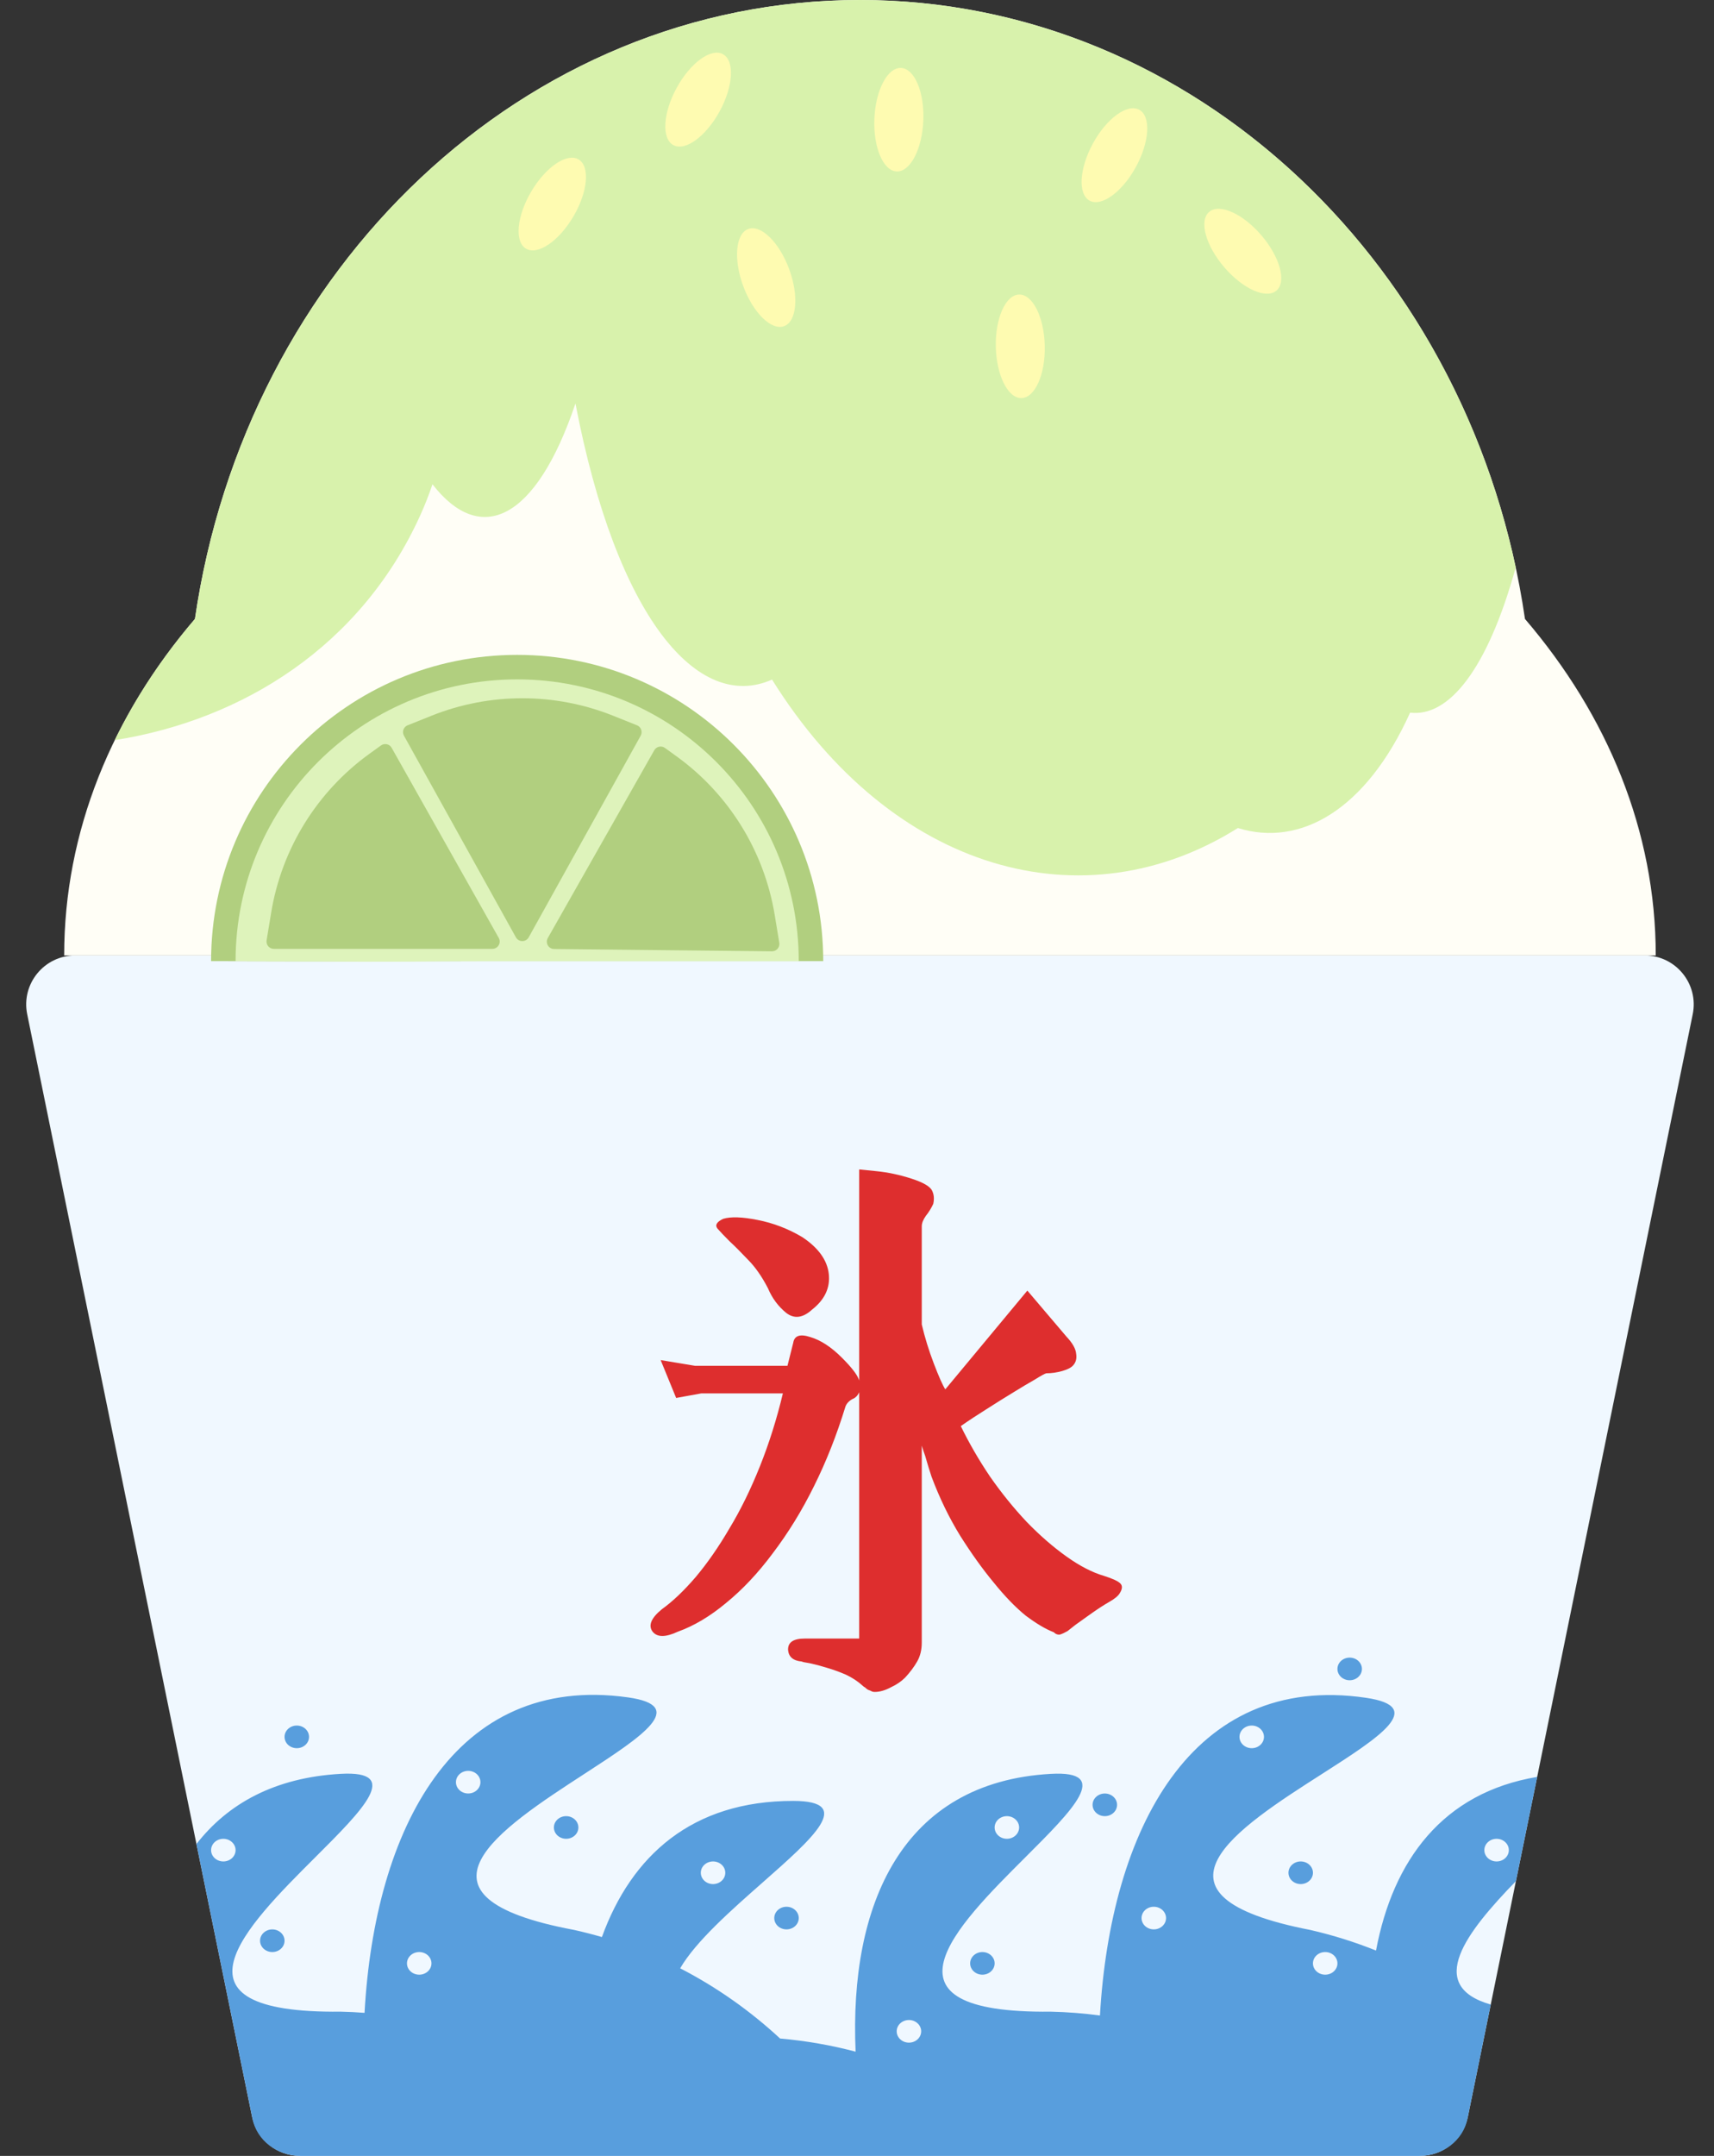 <svg width="70" height="88" viewBox="0 0 70 88" fill="none" xmlns="http://www.w3.org/2000/svg">
<rect x="0" y="0" width="70" height="88" fill="#333333" stroke="none"/>
<path d="M1.111 41.4C0.858 40.16 1.805 39 3.07 39H67.172C68.437 39 69.384 40.16 69.131 41.4L59.948 86.4C59.758 87.331 58.938 88 57.988 88H12.254C11.304 88 10.485 87.331 10.294 86.4L1.111 41.4Z" fill="#F0F8FF"/>
<path d="M60.882 81.822L59.929 86.494C59.751 87.367 58.925 88 57.964 88H12.279C11.318 88 10.492 87.367 10.314 86.494L8.023 75.27C9.308 73.616 11.228 72.556 13.914 72.405C16.43 72.264 14.825 73.866 12.879 75.808C10.042 78.638 6.483 82.19 13.914 82.113C14.241 82.12 14.566 82.136 14.888 82.161C15.303 74.681 18.542 68.289 25.646 69.284C28.138 69.633 26.205 70.888 23.862 72.41C20.447 74.628 16.161 77.411 23.445 78.776C23.83 78.861 24.209 78.959 24.582 79.067C25.789 75.744 28.265 73.504 32.401 73.51C34.922 73.514 33.211 75.021 31.138 76.847C29.848 77.983 28.416 79.245 27.778 80.343C29.295 81.124 30.661 82.1 31.859 83.209C32.922 83.301 33.951 83.484 34.943 83.745C34.679 77.734 36.84 72.747 42.914 72.406C45.43 72.264 43.825 73.866 41.879 75.808C39.042 78.638 35.483 82.19 42.914 82.113C43.595 82.128 44.265 82.181 44.922 82.269C45.358 74.723 48.641 68.252 55.788 69.301C58.278 69.667 56.335 70.91 53.981 72.416C50.548 74.611 46.242 77.366 53.515 78.778C54.448 78.992 55.343 79.275 56.197 79.618C56.887 75.94 58.915 73.175 62.779 72.53L61.91 76.785C59.898 78.858 58.183 81.047 60.882 81.822Z" fill="#589EDD"/>
<ellipse cx="45.121" cy="73.67" rx="0.5" ry="0.462" fill="#589EDD"/>
<ellipse cx="32.121" cy="78.292" rx="0.5" ry="0.462" fill="#589EDD"/>
<ellipse cx="12.121" cy="70.896" rx="0.5" ry="0.462" fill="#589EDD"/>
<ellipse cx="55.121" cy="68.123" rx="0.5" ry="0.462" fill="#589EDD"/>
<ellipse cx="53.121" cy="76.443" rx="0.5" ry="0.462" fill="#589EDD"/>
<ellipse cx="40.121" cy="80.141" rx="0.5" ry="0.462" fill="#589EDD"/>
<ellipse cx="23.121" cy="74.594" rx="0.5" ry="0.462" fill="#589EDD"/>
<ellipse cx="11.121" cy="79.217" rx="0.5" ry="0.462" fill="#589EDD"/>
<ellipse cx="29.121" cy="76.443" rx="0.5" ry="0.462" fill="#F0F8FF"/>
<ellipse cx="51.121" cy="70.896" rx="0.5" ry="0.462" fill="#F0F8FF"/>
<ellipse cx="61.121" cy="75.519" rx="0.5" ry="0.462" fill="#F0F8FF"/>
<ellipse cx="54.121" cy="80.141" rx="0.5" ry="0.462" fill="#F0F8FF"/>
<ellipse cx="41.121" cy="74.594" rx="0.5" ry="0.462" fill="#F0F8FF"/>
<ellipse cx="37.121" cy="82.915" rx="0.5" ry="0.462" fill="#F0F8FF"/>
<ellipse cx="19.121" cy="72.745" rx="0.5" ry="0.462" fill="#F0F8FF"/>
<ellipse cx="47.121" cy="78.292" rx="0.5" ry="0.462" fill="#F0F8FF"/>
<ellipse cx="9.121" cy="75.519" rx="0.5" ry="0.462" fill="#F0F8FF"/>
<ellipse cx="17.121" cy="80.141" rx="0.5" ry="0.462" fill="#F0F8FF"/>
<path d="M34.528 57.414C34.168 58.586 33.739 59.672 33.239 60.672C32.754 61.656 32.192 62.57 31.551 63.414C30.957 64.211 30.325 64.883 29.653 65.43C28.997 65.977 28.34 66.367 27.684 66.602C27.184 66.836 26.84 66.836 26.653 66.602C26.465 66.352 26.59 66.047 27.028 65.688C27.465 65.375 27.926 64.938 28.41 64.375C28.895 63.797 29.356 63.133 29.793 62.383C30.247 61.633 30.66 60.789 31.035 59.852C31.41 58.914 31.723 57.922 31.973 56.875H28.645L27.614 57.062L26.981 55.516L28.387 55.75H32.16L32.395 54.812C32.442 54.516 32.676 54.438 33.098 54.578C33.52 54.703 33.95 54.984 34.387 55.422C34.762 55.797 34.989 56.086 35.067 56.289C35.082 56.32 35.09 56.344 35.09 56.359V47.734C35.106 47.734 35.34 47.758 35.793 47.805C36.262 47.852 36.739 47.953 37.223 48.109C37.707 48.266 37.989 48.43 38.067 48.602C38.145 48.758 38.16 48.938 38.114 49.141C38.035 49.312 37.934 49.477 37.809 49.633C37.7 49.789 37.645 49.93 37.645 50.055V54.062C37.77 54.594 37.934 55.125 38.137 55.656C38.34 56.188 38.496 56.539 38.606 56.711L41.957 52.68L43.551 54.555C43.801 54.82 43.934 55.055 43.95 55.258C43.981 55.445 43.942 55.602 43.832 55.727C43.754 55.82 43.606 55.898 43.387 55.961C43.168 56.023 42.95 56.055 42.731 56.055C42.668 56.07 42.512 56.156 42.262 56.312C42.012 56.453 41.723 56.625 41.395 56.828C41.035 57.047 40.66 57.281 40.27 57.531C39.895 57.766 39.551 57.992 39.239 58.211C39.582 58.914 39.981 59.602 40.434 60.273C40.903 60.945 41.403 61.562 41.934 62.125C42.465 62.672 43.004 63.141 43.551 63.531C44.098 63.922 44.614 64.188 45.098 64.328C45.442 64.438 45.66 64.539 45.754 64.633C45.848 64.727 45.84 64.859 45.731 65.031C45.668 65.141 45.528 65.258 45.309 65.383C45.09 65.508 44.848 65.664 44.582 65.852C44.301 66.055 44.082 66.211 43.926 66.32C43.785 66.43 43.676 66.516 43.598 66.578C43.489 66.641 43.387 66.688 43.293 66.719C43.2 66.734 43.114 66.703 43.035 66.625C42.707 66.5 42.325 66.273 41.887 65.945C41.465 65.602 41.028 65.148 40.575 64.586C40.121 64.039 39.668 63.406 39.215 62.688C38.762 61.953 38.371 61.148 38.043 60.273C37.965 60.039 37.879 59.758 37.785 59.43C37.739 59.305 37.692 59.164 37.645 59.008V67.047C37.645 67.344 37.582 67.602 37.457 67.82C37.332 68.039 37.168 68.258 36.965 68.477C36.809 68.633 36.614 68.766 36.379 68.875C36.145 69 35.926 69.062 35.723 69.062C35.66 69.062 35.606 69.047 35.559 69.016C35.512 69 35.473 68.984 35.442 68.969C35.395 68.938 35.356 68.906 35.325 68.875C35.293 68.859 35.27 68.844 35.254 68.828C35.051 68.641 34.817 68.484 34.551 68.359C34.301 68.25 34.043 68.156 33.778 68.078C33.528 68 33.293 67.938 33.075 67.891C32.871 67.859 32.762 67.836 32.746 67.82C32.387 67.789 32.2 67.625 32.184 67.328C32.184 67.031 32.41 66.883 32.864 66.883H35.09V56.828C35.028 56.969 34.934 57.062 34.809 57.109C34.668 57.188 34.575 57.289 34.528 57.414ZM33.168 53.453C32.793 53.797 32.442 53.844 32.114 53.594C31.785 53.328 31.535 52.992 31.364 52.586C31.114 52.102 30.84 51.711 30.543 51.414C30.262 51.117 30.012 50.867 29.793 50.664C29.59 50.461 29.426 50.289 29.301 50.148C29.192 50.008 29.27 49.875 29.535 49.75C29.848 49.656 30.317 49.672 30.942 49.797C31.582 49.922 32.192 50.156 32.77 50.5C33.426 50.938 33.785 51.438 33.848 52C33.91 52.562 33.684 53.047 33.168 53.453Z" fill="#DE2E2E"/>
<path fill-rule="evenodd" clip-rule="evenodd" d="M7.962 25.264C10.043 10.946 21.41 0 35.121 0C48.832 0 60.199 10.946 62.28 25.264C65.656 29.206 67.621 33.926 67.621 39H35.121H2.621C2.621 33.926 4.586 29.206 7.962 25.264Z" fill="#FFFEF6"/>
<path fill-rule="evenodd" clip-rule="evenodd" d="M61.903 23.16C59.066 9.887 48.152 0 35.121 0C21.41 0 10.043 10.946 7.962 25.264C6.644 26.803 5.541 28.46 4.687 30.211C9.938 29.379 14.738 26.36 17.154 21.056C17.343 20.641 17.512 20.212 17.662 19.768C19.627 22.293 21.884 21.254 23.502 16.471C25.179 25.225 28.514 29.084 31.53 27.739C36.455 35.624 44.275 37.739 50.555 33.799C53.108 34.59 55.794 33.056 57.589 29.089C59.17 29.279 60.749 27.33 61.903 23.16Z" fill="#D8F2AC"/>
<ellipse cx="45.513" cy="6.335" rx="2.114" ry="1" transform="rotate(-61.347 45.513 6.335)" fill="#FEFBB1"/>
<ellipse cx="50.756" cy="10.256" rx="2.114" ry="1" transform="rotate(-130.57 50.756 10.256)" fill="#FEFBB1"/>
<ellipse cx="36.709" cy="4.886" rx="2.114" ry="1" transform="rotate(-87.596 36.709 4.886)" fill="#FEFBB1"/>
<path d="M23.628 6.507C24.104 6.788 24.01 7.83 23.417 8.837C22.825 9.843 21.959 10.432 21.483 10.151C21.007 9.871 21.101 8.828 21.694 7.822C22.286 6.816 23.152 6.227 23.628 6.507Z" fill="#FEFBB1"/>
<ellipse cx="28.512" cy="4.067" rx="2.114" ry="1" transform="rotate(-61.347 28.512 4.067)" fill="#FEFBB1"/>
<ellipse cx="31.291" cy="11.33" rx="2.114" ry="1" transform="rotate(-110.27 31.291 11.33)" fill="#FEFBB1"/>
<ellipse cx="41.669" cy="14.136" rx="2.114" ry="1" transform="rotate(-91.308 41.669 14.136)" fill="#FEFBB1"/>
<path d="M33.621 39.231C27.622 39.231 28.025 39.231 21.121 39.231C14.217 39.231 15.23 39.253 8.621 39.231C8.621 32.328 14.217 26.731 21.121 26.731C28.025 26.731 33.621 32.328 33.621 39.231Z" fill="#B1CF7F"/>
<path d="M32.621 39.231C28.121 39.231 27.472 39.231 21.121 39.231C14.77 39.231 19.621 39.281 9.621 39.231C9.621 32.88 14.77 27.731 21.121 27.731C27.472 27.731 32.621 32.88 32.621 39.231Z" fill="#DEF3BB"/>
<path d="M21.593 38.259C21.479 38.465 21.183 38.465 21.069 38.259L16.497 30.029C16.409 29.871 16.48 29.672 16.647 29.605L17.617 29.217C20.001 28.263 22.661 28.263 25.045 29.217L26.015 29.605C26.183 29.672 26.253 29.871 26.166 30.029L21.593 38.259Z" fill="#B1CF7F"/>
<path d="M20.369 38.284C20.482 38.484 20.337 38.731 20.107 38.731L11.184 38.731C10.999 38.731 10.858 38.565 10.888 38.383L11.075 37.25C11.504 34.642 12.949 32.31 15.093 30.764L15.559 30.428C15.704 30.323 15.908 30.368 15.995 30.524L20.369 38.284Z" fill="#B1CF7F"/>
<path d="M22.372 38.289C22.259 38.488 22.401 38.734 22.63 38.737L31.527 38.83C31.714 38.832 31.857 38.665 31.826 38.481L31.64 37.352C31.211 34.744 29.766 32.412 27.622 30.866L27.156 30.529C27.011 30.425 26.808 30.469 26.72 30.625L22.372 38.289Z" fill="#B1CF7F"/>
</svg>
